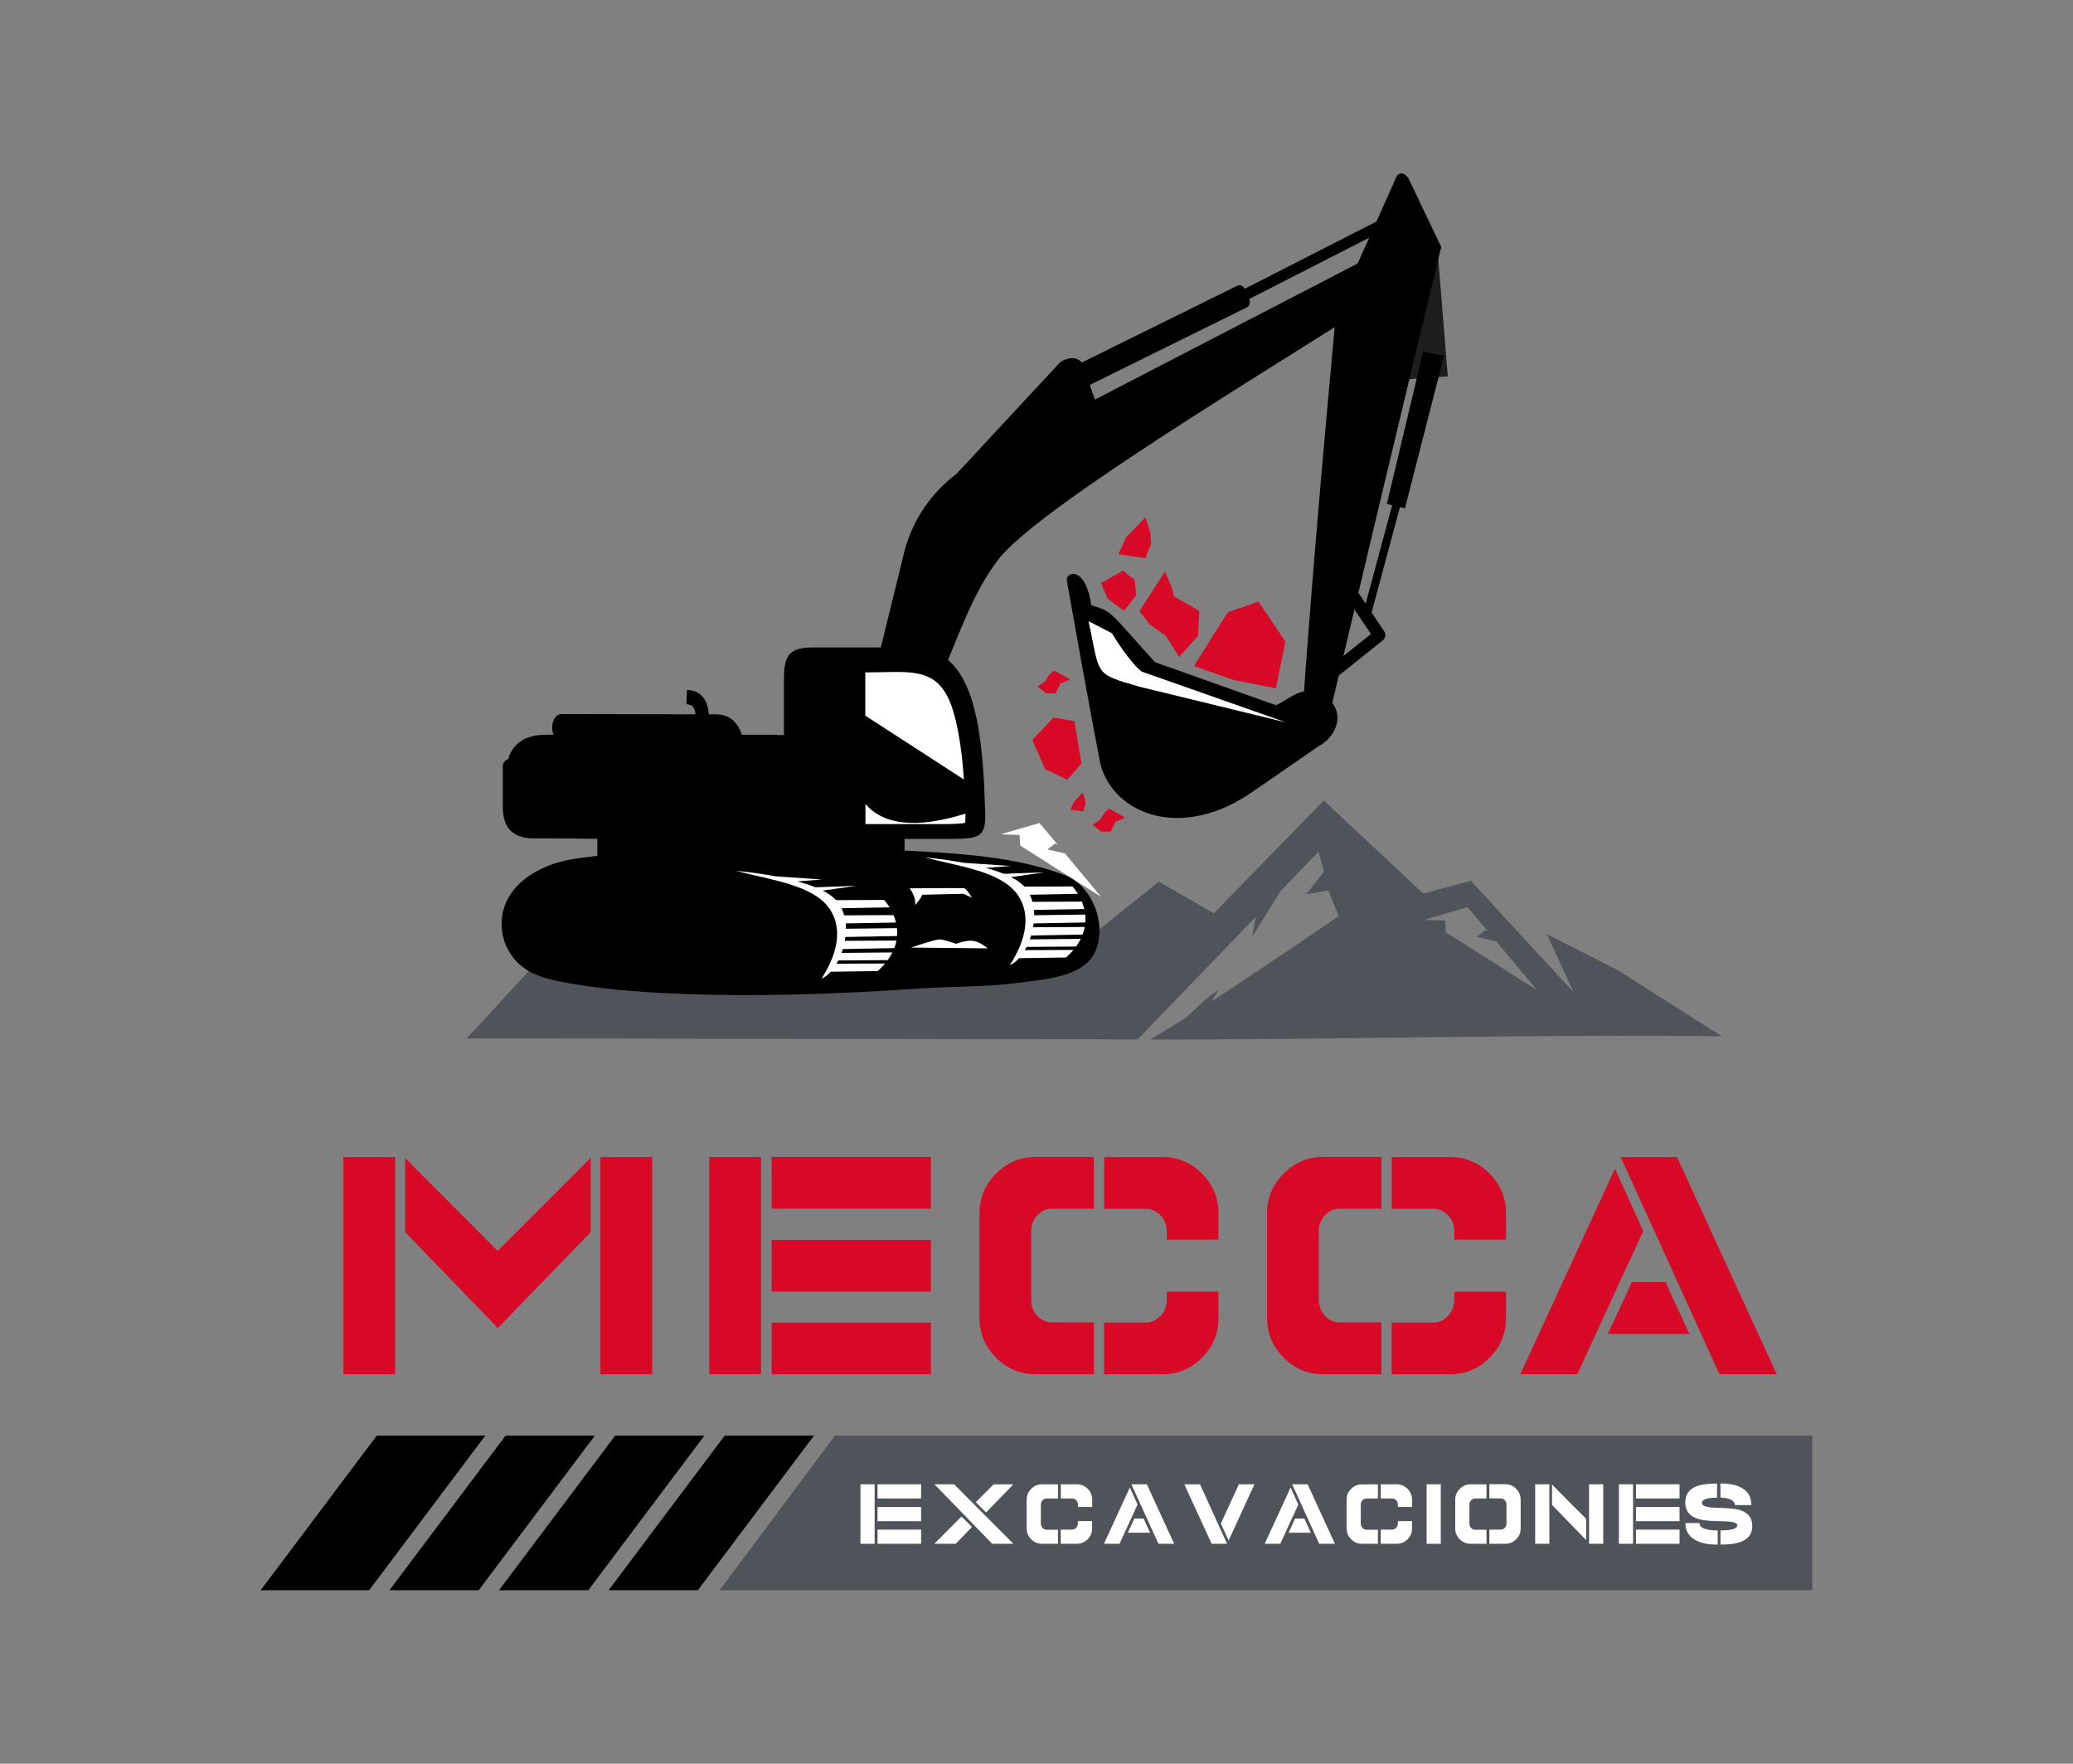 <?xml version="1.0" encoding="UTF-8"?>
<svg id="Capa_1" data-name="Capa 1" xmlns="http://www.w3.org/2000/svg" viewBox="0 0 307.27 261.38">
  <rect x="0" y="0" width="307.27" height="261.38" fill="#808080" stroke="none"/>
  <defs>
    <style>
      .cls-1, .cls-2, .cls-3, .cls-4, .cls-5 {
        fill-rule: evenodd;
      }

      .cls-1, .cls-6 {
        fill: #fff;
      }

      .cls-2 {
        fill: #1d1d1b;
      }

      .cls-3, .cls-7 {
        fill: #d70926;
      }

      .cls-5 {
        fill: #50535a;
      }
    </style>
  </defs>
  <polygon class="cls-5" points="106.66 235.67 268.63 235.67 268.63 212.77 123.76 212.77 106.66 235.67"/>
  <path class="cls-4" d="M87.2,235.67h-13.23l17.21-22.91h13.23l-17.21,22.91ZM54.72,235.67h-16.08l17.21-22.91h16.08l-17.21,22.91ZM103.44,235.67h-13.23l17.21-22.91h13.23l-17.21,22.91ZM70.96,235.67h-13.23l17.21-22.91h13.23l-17.21,22.91Z"/>
  <g>
    <path class="cls-6" d="M129.64,228.79h-2.1v-8.82h2.1v8.82ZM136.53,222.07h-6.46v-2.1h6.46v2.1ZM136.53,225.44h-6.46v-2.1h6.46v2.1ZM136.53,228.79h-6.46v-2.1h6.46v2.1Z"/>
    <path class="cls-6" d="M144.07,226.29l-2.41,2.5h-3.17l4.03-4.04,1.54,1.54ZM150.21,228.79h-3.14l-8.56-8.82h2.91l8.79,8.82ZM150.21,219.97l-4.05,4.18-1.52-1.53,2.64-2.64h2.93Z"/>
    <path class="cls-6" d="M156.82,228.79h-2.36c-.62,0-1.16-.22-1.61-.67-.45-.45-.67-.99-.67-1.61v-4.25c0-.63.22-1.16.67-1.61.45-.45.99-.67,1.61-.67h2.36v2.1h-1.69c-.23,0-.43.09-.6.27-.17.18-.25.39-.25.64v2.8c0,.26.08.47.25.65s.37.27.6.27h1.69v2.1ZM161.88,223.33h-2.1v-.35c0-.25-.09-.46-.25-.64-.17-.18-.37-.27-.6-.27h-1.69v-2.1h2.36c.63,0,1.17.22,1.62.67.45.45.67.99.67,1.61v1.07ZM161.88,226.51c0,.63-.22,1.16-.67,1.61-.44.45-.98.67-1.62.67h-2.36v-2.1h1.69c.23,0,.43-.09.6-.27.17-.18.25-.39.25-.65v-.34h2.1v1.07Z"/>
    <path class="cls-6" d="M168.61,222.98l-2.67,5.81h-2.31l3.84-8.34,1.15,2.53ZM170.48,227.15h-3.31l.97-2.1h1.37l.96,2.1ZM174.03,228.79h-2.32l-4.01-8.82h2.29l4.05,8.82Z"/>
    <path class="cls-6" d="M181.87,228.79h-2.27l-4.06-8.82h2.33l4.01,8.82ZM185.94,219.97l-3.83,8.34-1.15-2.52,2.67-5.82h2.31Z"/>
    <path class="cls-6" d="M192.44,222.98l-2.67,5.81h-2.31l3.84-8.34,1.15,2.53ZM194.31,227.15h-3.31l.97-2.1h1.37l.96,2.1ZM197.86,228.79h-2.32l-4.01-8.82h2.29l4.05,8.82Z"/>
    <path class="cls-6" d="M204.24,228.79h-2.36c-.63,0-1.16-.22-1.61-.67-.45-.45-.67-.99-.67-1.61v-4.25c0-.63.22-1.16.67-1.61.45-.45.99-.67,1.61-.67h2.36v2.1h-1.69c-.23,0-.43.09-.6.27-.17.18-.25.39-.25.64v2.8c0,.26.08.47.25.65.17.18.37.27.6.27h1.69v2.1ZM209.3,223.33h-2.1v-.35c0-.25-.08-.46-.25-.64-.17-.18-.37-.27-.6-.27h-1.69v-2.1h2.35c.63,0,1.17.22,1.62.67.45.45.67.99.67,1.61v1.07ZM209.3,226.51c0,.63-.22,1.16-.67,1.61-.44.45-.98.67-1.62.67h-2.35v-2.1h1.69c.23,0,.43-.09.6-.27s.25-.39.25-.65v-.34h2.1v1.07Z"/>
    <path class="cls-6" d="M213.56,228.79h-2.1v-8.82h2.1v8.82Z"/>
    <path class="cls-6" d="M220.34,228.79h-2.36c-.63,0-1.16-.22-1.61-.67-.45-.45-.67-.99-.67-1.61v-4.25c0-.63.22-1.16.67-1.61.45-.45.99-.67,1.61-.67h2.36v2.1h-1.69c-.23,0-.43.09-.6.27-.17.18-.25.39-.25.64v2.81c0,.25.08.46.25.64.17.18.37.27.6.27h1.69v2.1ZM225.4,226.51c0,.63-.22,1.16-.67,1.61-.44.45-.98.67-1.62.67h-2.35v-2.1h1.69c.23,0,.43-.09.6-.27s.25-.39.25-.64v-2.81c0-.25-.08-.46-.25-.64-.17-.18-.37-.27-.6-.27h-1.69v-2.1h2.35c.63,0,1.17.22,1.62.67.45.45.67.99.67,1.61v4.25Z"/>
    <path class="cls-6" d="M229.65,228.79h-2.1v-8.82h2.1v8.82ZM235.12,228.25l-5.07-5.22v-3.01l5.07,5.09v3.14ZM237.64,228.79h-2.1v-8.82h2.1v8.82Z"/>
    <path class="cls-6" d="M242.06,228.79h-2.1v-8.82h2.1v8.82ZM248.95,222.07h-6.46v-2.1h6.46v2.1ZM248.95,225.44h-6.46v-2.1h6.46v2.1ZM248.95,228.79h-6.46v-2.1h6.46v2.1Z"/>
    <path class="cls-6" d="M259.73,226.11c.02,1.15-.53,1.93-1.64,2.37-.72.29-1.74.43-3.07.43v-2.1c1.66,0,2.49-.26,2.48-.77,0-.36-.66-.56-1.98-.58-1.82-.02-3.05-.13-3.69-.31-1.33-.38-2.01-1.18-2.03-2.41-.02-1.18.51-1.99,1.59-2.44.72-.29,1.76-.44,3.12-.44v2.1c-1.52,0-2.27.27-2.24.8.02.41.67.64,1.95.68,1.83.05,3.02.16,3.57.32,1.28.36,1.92,1.14,1.94,2.34ZM254.61,228.91c-1.37.02-2.47-.21-3.31-.67-1-.56-1.49-1.4-1.48-2.52h2.09c.01.73.92,1.09,2.7,1.09v2.1ZM259.59,223.05h-2.44c-.02-.4-.27-.7-.78-.88-.36-.14-.82-.21-1.36-.21v-2.1c1.35-.02,2.41.21,3.2.67.94.55,1.39,1.39,1.37,2.52Z"/>
  </g>
  <g>
    <path class="cls-7" d="M58.57,203.67h-7.67v-32.2h7.67v32.2ZM87.56,182.61l-13.77,14.2-13.73-14.2v-10.97l13.71,13.75,13.79-13.79v11.01ZM96.67,203.67h-7.67v-32.2h7.67v32.2Z"/>
    <path class="cls-7" d="M112.81,203.67h-7.67v-32.2h7.67v32.2ZM137.98,179.13h-23.6v-7.67h23.6v7.67ZM137.98,191.42h-23.6v-7.67h23.6v7.67ZM137.98,203.67h-23.6v-7.67h23.6v7.67Z"/>
    <path class="cls-7" d="M162.13,203.67h-8.6c-2.29,0-4.25-.82-5.89-2.46-1.64-1.64-2.46-3.6-2.46-5.89v-15.51c0-2.29.82-4.25,2.46-5.89s3.6-2.46,5.89-2.46h8.6v7.67h-6.19c-.85,0-1.57.33-2.18.97-.61.65-.91,1.43-.91,2.33v10.21c0,.93.3,1.72.91,2.37s1.33.97,2.18.97h6.19v7.67ZM180.61,183.71h-7.67v-1.27c0-.9-.31-1.68-.93-2.33-.62-.65-1.35-.97-2.19-.97h-6.16v-7.67h8.6c2.32,0,4.29.82,5.91,2.46,1.62,1.64,2.44,3.6,2.44,5.89v3.9ZM180.61,195.32c0,2.29-.81,4.25-2.44,5.89-1.62,1.64-3.59,2.46-5.91,2.46h-8.6v-7.67h6.16c.84,0,1.57-.32,2.19-.97.62-.65.93-1.44.93-2.37v-1.23h7.67v3.9Z"/>
    <path class="cls-7" d="M204.76,203.67h-8.6c-2.29,0-4.25-.82-5.89-2.46-1.64-1.64-2.46-3.6-2.46-5.89v-15.51c0-2.29.82-4.25,2.46-5.89,1.64-1.64,3.6-2.46,5.89-2.46h8.6v7.67h-6.19c-.85,0-1.58.33-2.18.97-.61.65-.91,1.43-.91,2.33v10.21c0,.93.3,1.72.91,2.37s1.33.97,2.18.97h6.19v7.67ZM223.23,183.71h-7.67v-1.27c0-.9-.31-1.68-.93-2.33-.62-.65-1.35-.97-2.19-.97h-6.16v-7.67h8.6c2.32,0,4.29.82,5.91,2.46,1.62,1.64,2.44,3.6,2.44,5.89v3.9ZM223.23,195.32c0,2.29-.81,4.25-2.44,5.89-1.62,1.64-3.59,2.46-5.91,2.46h-8.6v-7.67h6.16c.84,0,1.57-.32,2.19-.97s.93-1.44.93-2.37v-1.23h7.67v3.9Z"/>
    <path class="cls-7" d="M243.56,182.45l-9.77,21.21h-8.44l14.03-30.47,4.18,9.25ZM250.4,197.69h-12.08l3.56-7.67h5l3.52,7.67ZM263.36,203.67h-8.49l-14.65-32.2h8.35l14.79,32.2Z"/>
  </g>
  <path class="cls-2" d="M207.74,56.28c1.41-9.63,3.21-15.8,5.4-18.53.97,12.02,1.46,18.03,1.46,18.03-4.57.33-6.86.49-6.86.49"/>
  <polygon class="cls-4" points="210.95 52.11 214.04 52.72 208.25 75.33 205.56 74.69 210.95 52.11"/>
  <polygon class="cls-4" points="208.83 65.68 209.96 66.03 203.05 91.73 201.91 91.38 208.83 65.68"/>
  <path class="cls-4" d="M198.81,87.41c-.29-.42-.19-1.02.22-1.34.41-.31.97-.22,1.25.2l4.9,7.3c.28.42.19,1.02-.22,1.34l-.04.03-6.63,5.3c-.4.32-.96.24-1.25-.18-.29-.42-.2-1.02.2-1.33l5.97-4.77-4.4-6.54h0Z"/>
  <path class="cls-1" d="M207.85,38.75c1.35.25,2.21,1.55,1.93,2.9-.28,1.36-1.6,2.25-2.95,2.01-1.35-.25-2.21-1.55-1.93-2.91.28-1.36,1.6-2.25,2.95-2"/>
  <path class="cls-3" d="M172.65,84.72c.75,1.47,1.19,2.68,1.33,3.64,0,0,1.27.73,3.81,2.2,0,0-.08,1.23-.23,3.7,0,0-.92,1.04-2.77,3.12,0,0-.65-1.04-1.96-3.12,0,0-.81-.58-2.43-1.73,0,0-.5-.65-1.5-1.96,0,0,1.25-1.94,3.75-5.83"/>
  <path class="cls-3" d="M168.19,85.9c-.59-.38-1.16-.82-1.7-1.34-2.19,1.21-3.29,1.83-3.29,1.83.65,1.54.97,2.31.97,2.31,1.62,1.22,2.43,1.83,2.43,1.83,1.21-1.54,1.83-2.31,1.83-2.31-.16-1.54-.24-2.31-.24-2.31"/>
  <path class="cls-3" d="M166.86,79.7l2.92-3.04.73,2.31.12,1.58-.85,2.19-4.01-.61s1.09-2.31,1.09-2.43"/>
  <path class="cls-3" d="M182.02,90.72l4.51-1.56,3.99,5.9-1.39,6.95-6.25-1.22-5.9-2.08s4.86-7.81,5.04-7.99"/>
  <path class="cls-3" d="M158.57,100.66c-.54.32-.99.52-1.36.59,0,0-.25.5-.75,1.5h-1.41s-.42-.33-1.26-.98c0,0,.38-.27,1.14-.82,0,0,.2-.32.6-.97,0,0,.24-.21.71-.62,0,0,.77.43,2.31,1.29"/>
  <path class="cls-5" d="M239.93,143.85l-10.64-5.41s1.32,2.87,3.95,8.6l-15.22-16.5-7.06,1.88s-4.92-4.6-14.75-13.79c0,0-5.43,5.57-16.29,16.73,0,0-2.72-1.57-8.15-4.7l-9.18,7.36.15,1.63-2.46.23-.31.25c.04-.08.08-.15.12-.23l-81.73,4.02-9.15,9.96c33.49.05,66.26.11,99.42.16l.05-.05,8.45-8.77,9.02-9.36-.53,2.93,4.2-6.74,5.62-5.83c.54,1.98.81,2.96.81,2.96-1.77,2.23-2.65,3.35-2.65,3.35,2.19-.37,3.29-.55,3.29-.55,1.03,2.52,1.54,3.78,1.54,3.78-6.25,4.31-12.48,8.46-18.81,12.65h-.03s1.02-1.68,1.02-1.68c-1.67,1.01-3.35,2.71-4.8,4.1-1.77,1.1-3.55,2.2-5.37,3.22,28.15.05,56.48-.8,84.77-.48l-15.29-9.7ZM214.32,138.19c-.02-.31-.05-.9-.11-1.76l-2.8-.09-.14-.09c4.17-1.21,6.26-1.81,6.26-1.81h0c1.03,1.22,2.04,2.43,3.04,3.62-.14-.06-.29-.12-.43-.19,0,0-.42.33-1.27.98l2.92.66c2.09,2.49,4.09,4.9,6.02,7.22l-13.47-8.54Z"/>
  <path class="cls-4" d="M141.73,70.28l15.43-16.62c1.1-.69,2.37-.88,3.18.07l23.04-11.38c.41-.2.9,0,1.12.45l19.96-10.19.65,1.52-19.95,10.18v.03c.22.47.05,1.02-.36,1.22l-23.27,11.49.76,2.17,42.24-21.87c7.81-4.17,9.16.56,3.03,4.85-10.17,7.07-52.9,32.1-59.51,40.63-2.92,3.77-4.64,7.94-6.64,12.8-7.78,19.02-10.38,28.77-10.38,28.77-2.61,4.73-7.86,1.65-6.67-3.23,6.55-26.63,9.82-39.94,9.82-39.94,1.33-4.47,3.84-8.12,7.52-10.95"/>
  <path class="cls-4" d="M207.08,26l-9.03,20.18c-3.64,38.75-4.98,59.46-4.98,59.46.08,2.39,3.11,2.42,4.02.17,10.88-46.03,16.54-69.2,16.54-69.2l-4.86-10.18c-.61-.85-1.14-.9-1.7-.43"/>
  <path class="cls-4" d="M189.15,104.52c-12.01-4.28-17.95-6.38-17.95-6.38-6.87-7.55-6.17-7.46-9.44-8.43-.91-6.09-3.84-4.88-3.63-3.66,3.46,19.57,5,27.27,5,27.27,2.03,7.44,12.2,11.4,22.83,3.82l9.42-6.51c3.03-1.55,4.27-5.72.6-7.62-.65-.34-1.31-.53-1.94-.58-1.77-.13-3.2,1.31-4.88,2.08"/>
  <path class="cls-4" d="M79.44,145.44l-.08-.05.04.05h.04ZM78.36,143.9c-1.37-.79-2.51-1.92-3.31-3.67-.84-1.85-.93-4.09-.24-5.99,1.39-3.84,5.58-6.04,9.36-6.78,1.15-.23,2.64-.43,4.37-.63v-2.51c-3.19-.06-6.34-.08-9.45-.07-3.23-.04-4.56-1.65-4.56-4.74v-5.96c0-.49.33-.91.79-1.04.56-1.87,2-3.62,5.62-3.62h1.12c-.51-1.07-.11-3.05,1.2-3.07l19.82.04c-.04-.51-.15-.86-.33-1.09-.19-.26-.54-.38-1.01-.41l.1-2.12c1.05.06,1.87.42,2.45,1.2.44.58.7,1.38.77,2.42h1.03c2.09,0,3.27,1.21,3.86,3.03h5.24s0,.04,0,.05h1.01v-7.08c0-3.86-.05-5.9,4.2-5.91h15.82c6.29,1,9.33,6.61,9.77,23.49.24,4.46-.3,4.84-4.83,4.89h-7.08v1.72c7.77.41,16.37.84,23.77,3.66,4.1,1.56,6.28,7.36,4.48,11.34-1.71,3.79-7.61,4.08-11.17,4.58-4.8.67-9.9.53-14.77.86-12.23.84-24.52,1.29-36.77.74-5.22-.23-10.44-.64-15.59-1.57-2.06-.37-4.04-.81-5.69-1.76"/>
  <path class="cls-1" d="M142.87,115.51c-.11-1.63-.26-3.25-.49-4.87-.29-2.07-.69-4.16-1.39-6.16-2.2-5.84-6.17-4.83-12.73-4.83v6.41l14.6,9.45h0ZM128.27,122.13h11.77c.57,0,1.14-.02,1.72-.05.25-.01.94-.05,1.28-.13.06-.28.06-.81.07-1.01v-.36c-7.15,2.23-12.1,1.75-14.83-1.43v2.98h0Z"/>
  <path class="cls-1" d="M161.35,92.06c2.32,1.2,3.47,1.79,3.47,1.79,2.14,3.59,4.23,5.77,4.58,5.74,14.15,4.98,21.22,7.47,21.22,7.47-14.46-3.52-21.69-5.28-21.69-5.28-7-2.02-5.78-1.63-7.59-9.73"/>
  <path class="cls-1" d="M154.08,121.97c.92,1.09,1.82,2.16,2.7,3.22-.12-.06-.25-.11-.39-.17,0,0-.38.29-1.13.87l2.59.59c1.86,2.22,3.64,4.36,5.36,6.43l-11.99-7.6c-.02-.28-.05-.8-.1-1.57l-2.49-.08-.12-.08c3.71-1.07,5.57-1.61,5.57-1.61"/>
  <path class="cls-3" d="M156.14,106.36l-3.13,3.3,1.91,4.34,3.3,1.56,2.08-2.43-1.04-6.25s-2.78-.52-3.13-.52"/>
  <path class="cls-3" d="M159.15,118.86l1.35-1.4.34,1.07.06.73-.39,1.01-1.85-.28s.51-1.06.51-1.12"/>
  <path class="cls-3" d="M166.74,121.14c-.54.32-.99.52-1.36.59,0,0-.25.5-.75,1.51h-1.41s-.42-.33-1.26-.99c0,0,.38-.27,1.14-.82,0,0,.2-.32.6-.97,0,0,.24-.21.71-.62,0,0,.77.43,2.31,1.29"/>
  <path class="cls-1" d="M109.05,129.06s2.72.21,5.89.81l6.92.48-3.63.27c.92.26,1.82.55,2.64.88l6.02-.22-4.94.71c.81.41,1.5.89,1.98,1.41l7.11-.03s.39.4.82,1.1l-7.12.13c.16.34.29.69.39,1.05l7.32-.03c.14.34.26.71.36,1.1l-7.46.13c.02.26.04.52.03.79l7.57-.09c.04.38.05.77.02,1.17l-7.67.14c-.02.19-.06.38-.09.57l7.67-.04c-.07.36-.17.74-.32,1.12l-7.64.14c-.06.19-.12.38-.19.57l7.55-.07c-.19.38-.43.75-.7,1.14l-7.33.05c-.08.17-.17.33-.26.48l7.2-.03c-.31.37-.67.74-1.08,1.12l-6.98.1c-.43.48-.89.84-1.36,1.02,3.11-4.82,2.68-8.33,1.08-10.51-2.5-3.39-8.51-4.09-13.76-5.46"/>
  <path class="cls-1" d="M136.96,127.06s2.72.21,5.89.81l6.92.47-3.63.28c.92.26,1.82.55,2.64.88l6.02-.22-4.94.71c.81.41,1.5.88,1.98,1.41l7.11-.03s.39.4.82,1.1l-7.12.13c.16.34.29.69.39,1.05l7.32-.03c.14.34.26.71.36,1.1l-7.46.13c.02.26.04.52.03.79l7.57-.1c.04.38.05.77.02,1.17l-7.67.14c-.02.19-.06.38-.09.57l7.67-.04c-.07.36-.17.74-.32,1.12l-7.64.14c-.06.19-.12.38-.19.57l7.56-.07c-.19.37-.43.75-.7,1.14l-7.33.05c-.08.17-.17.33-.26.48l7.2-.03c-.31.37-.67.74-1.08,1.12l-6.98.1c-.43.48-.89.84-1.36,1.02,3.11-4.82,2.68-8.33,1.08-10.51-2.5-3.39-8.51-4.09-13.76-5.46"/>
  <path class="cls-1" d="M144.09,133.03c-.06-.04-.86-1.36-1.2-1.4-.34-.04-8.06.02-8.06.02,0,0,.98,1.2.81,2.48,0,0,.9-.96,1.05-1.53l6.08-.14,1.31.57h0Z"/>
  <path class="cls-1" d="M146.38,140.55l-11.36-.12s3.57-1.21,4.22-1.21,2.49.65,2.49.65c0,0,1.5-.6,2.56-.43,1.06.17,2.1,1.11,2.1,1.11"/>
</svg>